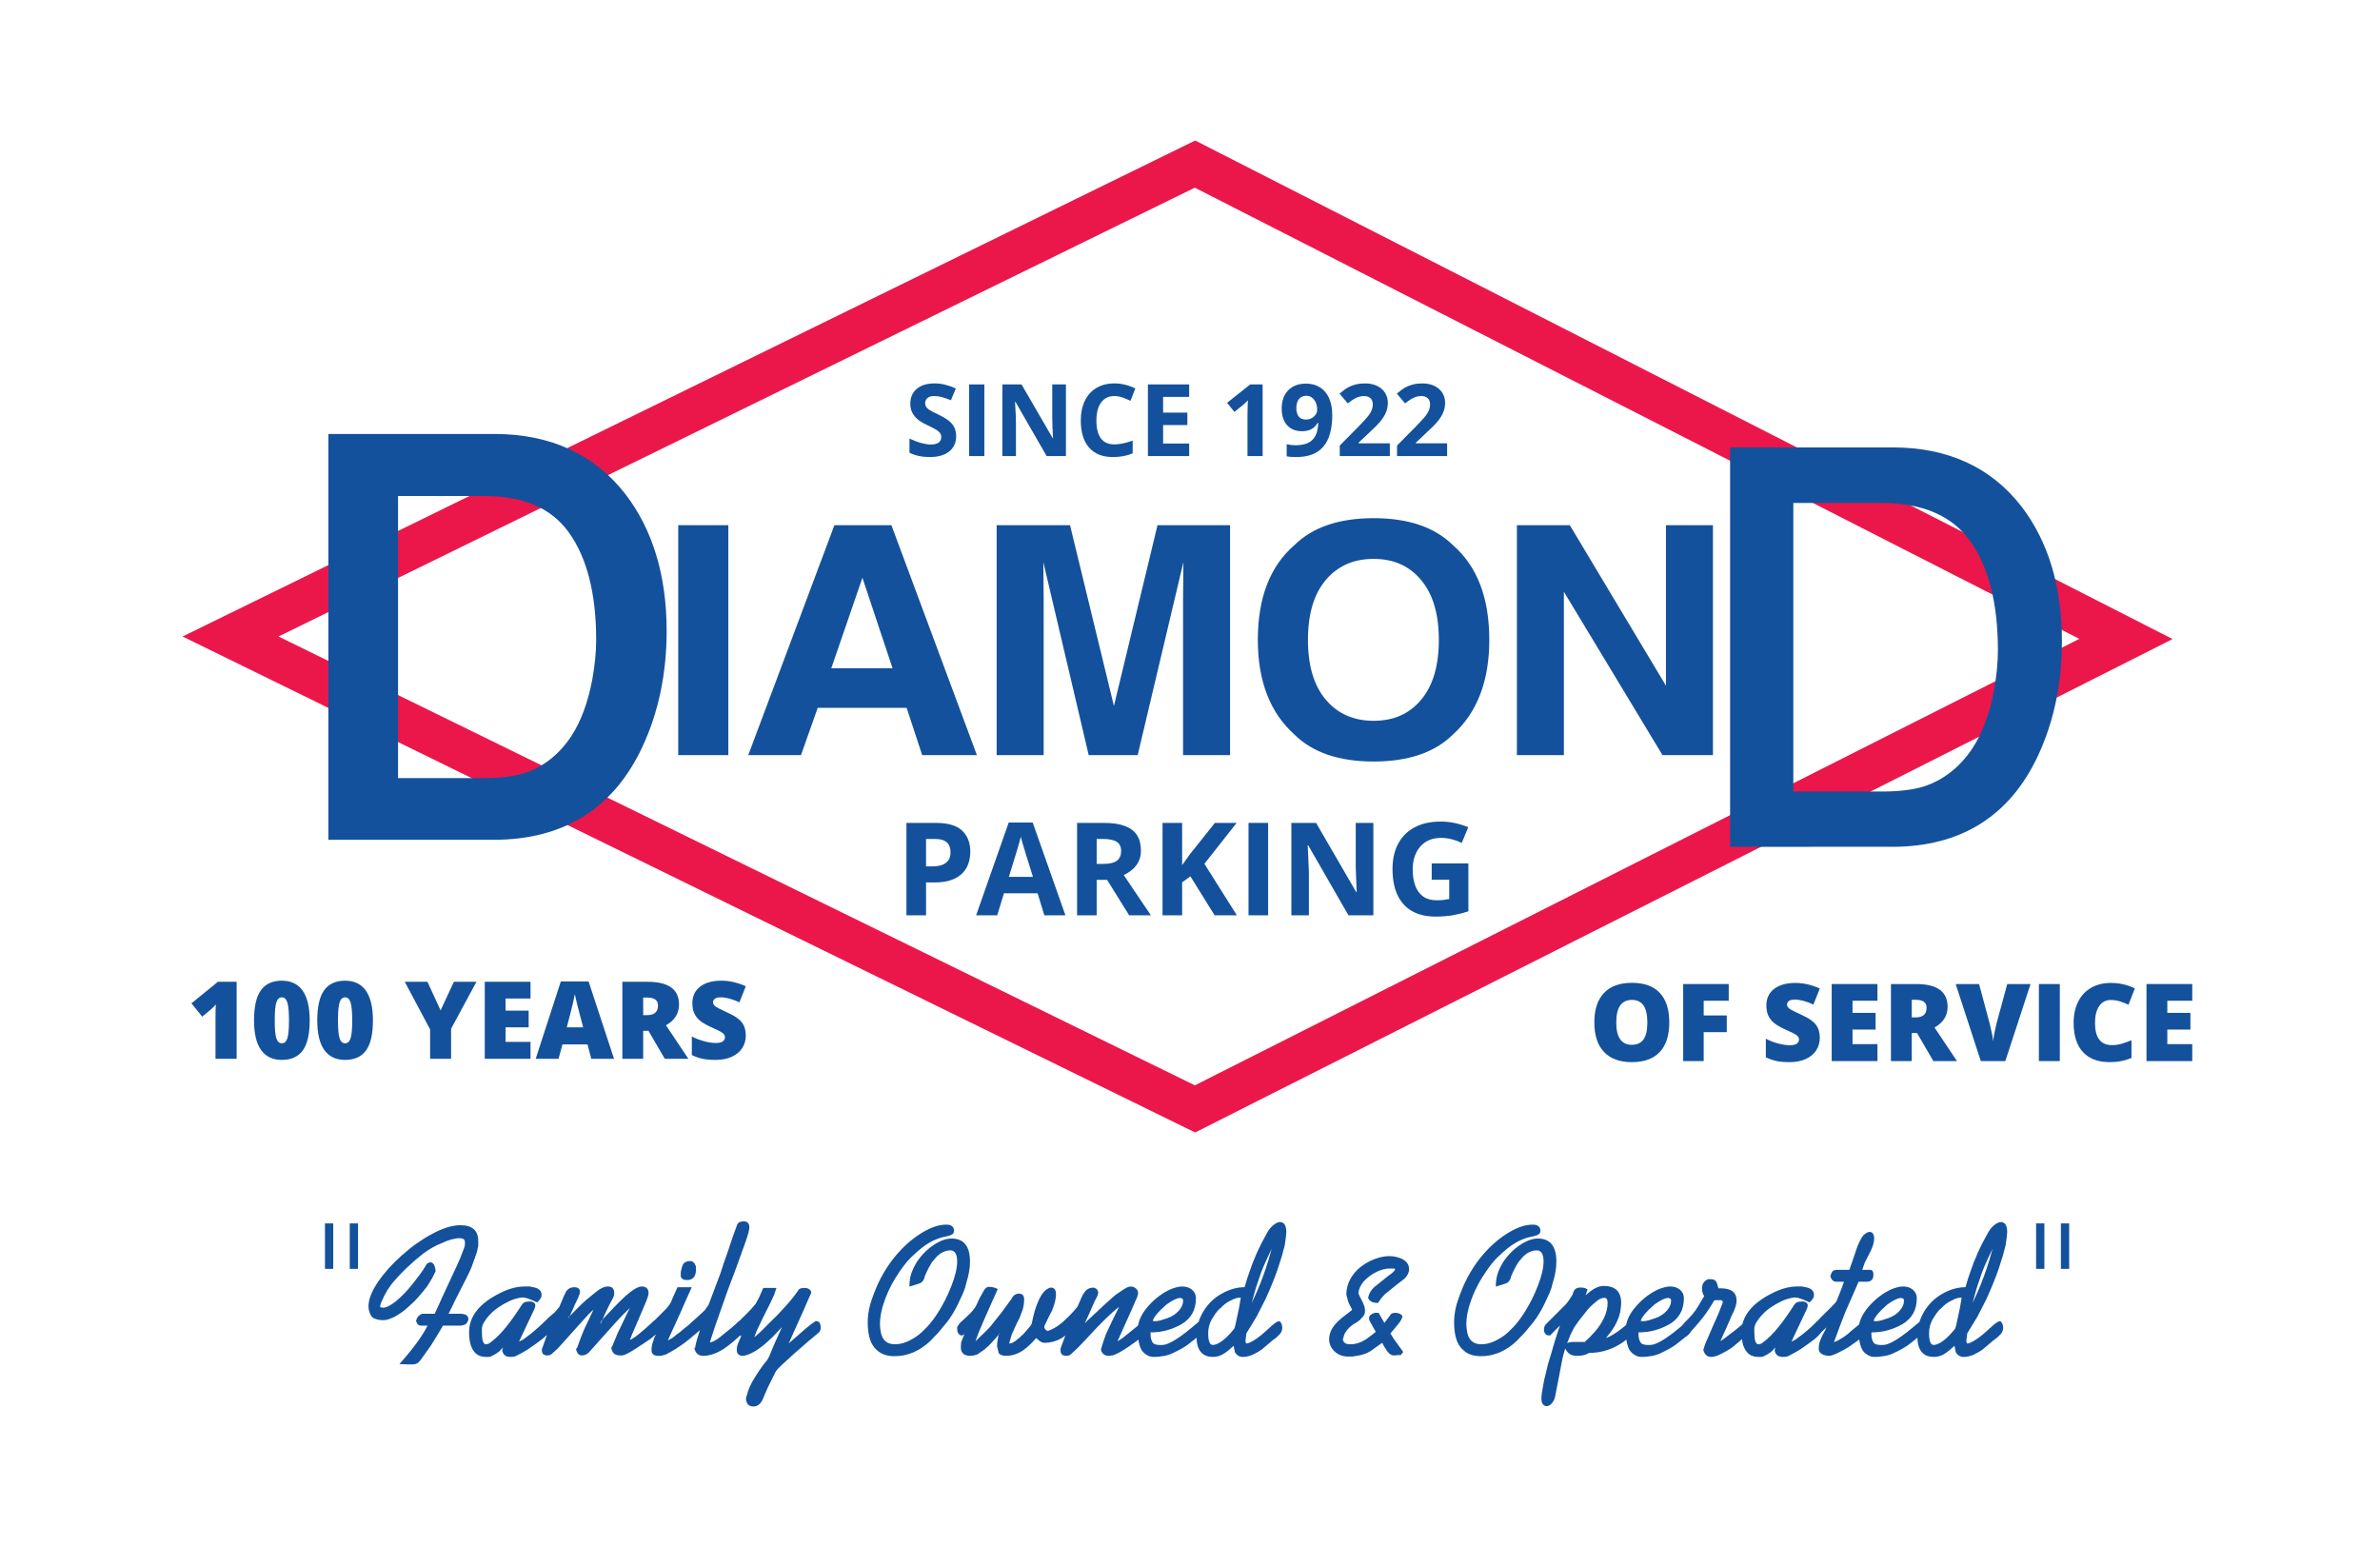 <!--?xml version="1.0" encoding="UTF-8" standalone="no"?-->
<svg width="220pt" height="143pt" viewBox="0 0 1323 858.323" version="1.1" id="svg137" sodipodi:docname="Diamond_Parking_logo.svg" xmlns:inkscape="http://www.inkscape.org/namespaces/inkscape" xmlns:sodipodi="http://sodipodi.sourceforge.net/DTD/sodipodi-0.dtd" xmlns="http://www.w3.org/2000/svg" xmlns:svg="http://www.w3.org/2000/svg">
  <defs id="defs141"></defs>
  <sodipodi:namedview id="namedview139" pagecolor="#ffffff" bordercolor="#666666" borderopacity="1.0" inkscape:showpageshadow="2" inkscape:pageopacity="0.0" inkscape:pagecheckerboard="0" inkscape:deskcolor="#d1d1d1" inkscape:document-units="pt" showgrid="false" inkscape:zoom="4.275" inkscape:cx="146.78363" inkscape:cy="95.438596" inkscape:window-width="1920" inkscape:window-height="1017" inkscape:window-x="-8" inkscape:window-y="1188" inkscape:window-maximized="1" inkscape:current-layer="svg137"></sodipodi:namedview>
  <g id="surface1">
    <path style="fill:#eb174a;fill-opacity:1;fill-rule:nonzero;stroke:none;" d="M 154.812,353.004 664.203,602.508 1155.871,354.316 664.176,103.516 Z m 509.555,275.703 -562.875,-275.703 562.902,-275.715 5.215,2.668 538.094,274.469 z m 0,0" id="path2"></path>
    <path style="fill:#14519c;fill-opacity:1;fill-rule:nonzero;stroke:none;" d="m 187.176,245.059 h 87.613 c 29.742,0 52.809,10.555 69.207,31.66 14.621,19.047 21.934,43.441 21.938,73.184 0,22.973 -4.316,43.734 -12.957,62.289 -15.219,32.789 -41.379,49.172 -78.484,49.172 h -87.316 z m 81.719,191.285 c 9.914,0 18.066,-1.031 24.449,-3.102 11.379,-3.824 20.707,-11.188 27.973,-22.082 5.793,-8.734 9.961,-19.926 12.52,-33.57 1.469,-8.148 2.207,-15.707 2.207,-22.68 0,-26.801 -5.355,-47.609 -16.051,-62.438 -10.602,-14.82 -27.734,-22.227 -51.391,-22.23 H 216.625 v 166.102 z m 0,0" id="path4"></path>
    <path style="fill:#14519c;fill-opacity:1;fill-rule:nonzero;stroke:none;" d="m 221.27,431.703 h 47.625 c 9.387,0 17.129,-0.973 23.016,-2.879 10.285,-3.465 18.898,-10.277 25.543,-20.242 5.406,-8.152 9.383,-18.875 11.82,-31.852 1.41,-7.82 2.125,-15.172 2.125,-21.82 0,-25.668 -5.105,-45.758 -15.176,-59.719 -9.773,-13.664 -25.348,-20.301 -47.621,-20.305 h -47.332 z m 47.625,9.289 H 211.98 V 265.598 h 56.621 c 25.137,0.004 43.695,8.137 55.168,24.176 11.223,15.559 16.918,37.48 16.918,65.137 0,7.199 -0.766,15.109 -2.281,23.504 -2.672,14.238 -7.113,26.105 -13.219,35.312 -7.82,11.727 -18.035,19.77 -30.367,23.918 -6.863,2.23 -15.57,3.348 -25.926,3.348 m -77.074,15.727 h 82.672 c 35.465,0 59.758,-15.203 74.27,-46.484 8.312,-17.852 12.527,-38.148 12.527,-60.332 -0.004,-28.555 -7.062,-52.23 -20.977,-70.355 -15.598,-20.074 -37.039,-29.844 -65.523,-29.844 h -82.969 z m 82.672,9.289 H 182.531 V 240.414 h 92.258 c 31.105,0 55.625,11.258 72.875,33.457 15.203,19.805 22.91,45.383 22.914,76.031 0,23.551 -4.504,45.168 -13.395,64.246 -15.965,34.406 -43.789,51.859 -82.691,51.859" id="path6"></path>
    <path style="fill:#14519c;fill-opacity:1;fill-rule:nonzero;stroke:none;" d="m 964.574,250.742 h 87.625 c 29.734,0 52.812,10.555 69.195,31.66 14.641,19.043 21.949,43.441 21.949,73.184 0,22.969 -4.316,43.73 -12.953,62.285 -15.219,32.789 -41.383,49.191 -78.5,49.191 h -87.316 z m 81.73,191.281 c 9.902,0 18.066,-1.035 24.438,-3.09 11.391,-3.84 20.715,-11.195 27.992,-22.09 5.789,-8.734 9.961,-19.926 12.52,-33.578 1.469,-8.141 2.195,-15.699 2.195,-22.672 0,-26.801 -5.355,-47.609 -16.059,-62.438 -10.594,-14.82 -27.719,-22.227 -51.379,-22.23 h -51.977 v 166.098 z m 0,0" id="path8"></path>
    <path style="fill:#14519c;fill-opacity:1;fill-rule:nonzero;stroke:none;" d="m 996.883,439.176 h 49.422 c 9.57,0 17.496,-0.996 23.559,-2.957 10.691,-3.602 19.617,-10.66 26.504,-20.957 5.543,-8.371 9.617,-19.312 12.082,-32.523 1.426,-7.879 2.148,-15.336 2.148,-22.145 0,-26.062 -5.215,-46.508 -15.52,-60.77 -9.976,-13.969 -26.488,-21.047 -49.066,-21.051 h -49.129 z m 49.422,5.695 H 991.188 V 273.074 h 54.824 c 24.52,0.004 42.59,7.891 53.691,23.43 11.004,15.238 16.594,36.809 16.594,64.09 0,7.145 -0.754,14.945 -2.242,23.18 -2.621,13.98 -6.977,25.625 -12.941,34.645 -7.606,11.379 -17.52,19.188 -29.465,23.215 -6.656,2.152 -15.176,3.238 -25.344,3.238 m -78.883,19.34 h 84.469 c 36.23,0 61.066,-15.547 75.918,-47.535 8.418,-18.094 12.688,-38.648 12.688,-61.09 0,-28.973 -7.184,-53.012 -21.359,-71.449 -15.73,-20.266 -38.254,-30.547 -66.938,-30.547 h -84.777 z m 84.469,5.699 H 961.727 V 247.895 h 90.473 c 30.535,0 54.574,11.02 71.445,32.762 14.965,19.465 22.551,44.672 22.551,74.93 0,23.281 -4.445,44.641 -13.219,63.488 -15.664,33.727 -42.941,50.836 -81.086,50.836" id="path10"></path>
    <path style="fill:#14519c;fill-opacity:1;fill-rule:nonzero;stroke:none;" d="M 404.871,418.949 H 377.016 V 291.129 h 27.855 z m 0,0" id="path12"></path>
    <path style="fill:#14519c;fill-opacity:1;fill-rule:evenodd;stroke:none;" d="m 463.832,291.129 h 31.688 l 47.527,127.82 h -30.41 l -8.652,-26.277 h -49.438 l -9.293,26.277 h -29.312 z m -1.727,79.516 h 34.051 l -16.754,-50.293 z m 0,0" id="path14"></path>
    <path style="fill:#14519c;fill-opacity:1;fill-rule:nonzero;stroke:none;" d="m 643.434,291.129 h 40.336 v 127.82 h -26.129 v -86.457 c 0,-2.488 0.027,-5.957 0.09,-10.406 0.055,-4.508 0.09,-7.977 0.09,-10.402 L 632.422,418.949 H 605.191 L 579.973,311.684 c 0,2.426 0.027,5.895 0.09,10.402 0.059,4.449 0.094,7.918 0.094,10.406 v 86.457 H 554.027 V 291.129 h 40.785 l 24.402,100.5 z m 0,0" id="path16"></path>
    <path style="fill:#14519c;fill-opacity:1;fill-rule:evenodd;stroke:none;" d="m 807.57,407.586 c -10.141,9.945 -24.801,14.918 -43.977,14.918 -19.191,0 -33.852,-4.973 -43.977,-14.918 -13.605,-12.195 -20.41,-29.77 -20.41,-52.719 0,-23.414 6.805,-40.988 20.41,-52.727 10.125,-9.938 24.785,-14.91 43.977,-14.914 19.176,0 33.836,4.977 43.977,14.914 13.535,11.738 20.305,29.312 20.305,52.727 0,22.949 -6.77,40.523 -20.305,52.719 m -17.578,-19.426 c 6.551,-7.801 9.832,-18.898 9.832,-33.293 0,-14.34 -3.281,-25.41 -9.832,-33.215 -6.496,-7.859 -15.293,-11.789 -26.398,-11.793 -11.121,0 -19.973,3.898 -26.594,11.707 -6.621,7.805 -9.926,18.902 -9.926,33.301 0,14.395 3.305,25.492 9.926,33.293 6.621,7.805 15.473,11.707 26.594,11.707 11.105,0 19.902,-3.902 26.398,-11.707" id="path18"></path>
    <path style="fill:#14519c;fill-opacity:1;fill-rule:nonzero;stroke:none;" d="m 843.223,291.129 h 29.406 l 53.445,89.23 v -89.23 h 26.125 v 127.82 h -28.047 l -54.805,-90.793 v 90.793 h -26.125 z m 0,0" id="path20"></path>
    <path style="fill:#14519c;fill-opacity:1;fill-rule:nonzero;stroke:none;" d="m 265.852,689.094 v 2.645 c -0.199,0.812 -0.371,1.594 -0.508,2.34 -0.137,0.746 -0.391,1.613 -0.762,2.594 -0.375,0.984 -0.625,1.715 -0.762,2.188 -0.812,2.375 -1.441,4.102 -1.883,5.184 -0.441,1.086 -1.27,2.852 -2.492,5.289 l -6.25,12.281 -3.816,7.855 h 6.305 c 3.117,0 4.68,1.004 4.68,3.008 0,0.465 -0.137,0.934 -0.41,1.398 l -1.016,1.406 -1.32,0.5 -1.527,0.301 h -9.863 l -2.543,4.352 -4.273,6.883 -4.168,5.871 -1.629,2.23 -1.016,1.109 -0.711,0.508 c -0.75,0.402 -1.562,0.605 -2.441,0.605 h -2.441 l -4.984,-0.203 c 4,-4.5 7.254,-8.48 9.766,-11.953 1.148,-1.57 2.254,-3.188 3.305,-4.855 1.051,-1.668 1.914,-3.184 2.594,-4.547 h -3.562 c -0.543,0 -0.984,-0.102 -1.32,-0.301 -0.68,-0.402 -1.188,-1.203 -1.523,-2.406 0.402,-1.406 0.98,-2.391 1.727,-2.953 l 1.629,-0.953 h 7.016 l 4.82,-10.555 7.277,-15.688 1.953,-4.363 2.312,-6.004 0.418,-1.527 v -1.727 c 0,-1.426 -0.984,-2.137 -2.949,-2.137 -2.711,0 -6.102,0.949 -10.172,2.848 -2.914,1.086 -6.168,2.914 -9.762,5.492 l -4.984,4.066 -4.883,4.473 c -3.254,3.188 -6,6.176 -8.234,8.953 l -2.035,2.949 -1.832,3.254 -1.727,3.863 -0.512,1.629 v 0.812 l 1.438,0.305 c 1.977,0 4.535,-1.305 7.676,-3.914 3.137,-2.609 6.211,-5.848 9.215,-9.711 l 3.07,-3.969 c 1.637,-2.168 2.969,-4.133 3.992,-5.898 0.273,-0.609 0.633,-1.051 1.074,-1.32 0.445,-0.273 0.938,-0.41 1.484,-0.41 1.57,0 2.527,1.629 2.867,4.883 l -1.828,3.762 -2.746,4.477 c -2.238,2.984 -4.68,5.867 -7.324,8.645 l -4.371,3.965 c -1.496,1.289 -3.02,2.41 -4.578,3.359 -0.812,0.543 -1.523,0.965 -2.137,1.27 -0.609,0.305 -1.508,0.68 -2.695,1.117 -1.188,0.445 -2.426,0.664 -3.711,0.664 -1.355,0 -2.609,-0.207 -3.762,-0.609 -1.086,-0.273 -1.883,-0.73 -2.391,-1.375 -0.508,-0.645 -0.934,-1.488 -1.273,-2.543 -0.336,-1.047 -0.508,-2.086 -0.508,-3.102 0,-3.863 1.73,-8.355 5.188,-13.477 3.457,-5.117 7.898,-10.082 13.324,-14.898 3.254,-2.848 6,-5.051 8.238,-6.609 3.117,-2.168 5.965,-3.934 8.543,-5.289 6.031,-3.254 11.285,-4.883 15.762,-4.883 6.645,0 9.965,2.949 9.965,8.848" id="path22"></path>
    <path style="fill:#14519c;fill-opacity:1;fill-rule:nonzero;stroke:none;" d="m 305.922,737.543 c 0,0.688 -0.355,1.527 -1.066,2.52 -0.711,0.992 -1.746,2.07 -3.102,3.234 -0.746,0.617 -2.035,1.578 -3.867,2.879 -2.371,1.645 -3.898,2.707 -4.574,3.184 l -3.152,1.852 -3.559,1.852 c -0.613,0.27 -1.562,0.41 -2.852,0.41 -2.711,0 -4.234,-1.27 -4.574,-3.809 l 0.508,-1.48 -2.34,2.387 -2.137,1.449 -2.438,1.246 -1.02,0.207 h -1.523 c -3.188,0 -5.527,-1.156 -7.02,-3.457 -1.625,-2.238 -2.438,-5.695 -2.438,-10.375 0,-8.68 5.66,-15.863 16.98,-21.559 4.949,-2.508 9.562,-3.766 13.832,-3.766 h 2.949 l 2.848,0.609 c 1.223,0.34 2.137,0.852 2.746,1.527 0.613,0.68 0.918,1.492 0.918,2.441 l -0.102,1.25 -0.918,1.562 -1.422,1.457 c -3.867,-1.832 -6.508,-2.746 -7.934,-2.746 -1.086,0 -2.543,0.273 -4.375,0.816 -1.086,0.344 -2.066,0.715 -2.945,1.125 -0.883,0.41 -2.004,0.988 -3.359,1.734 -2.578,1.5 -4.645,2.961 -6.203,4.391 -1.898,1.84 -3.289,3.473 -4.172,4.898 -1.152,1.57 -1.727,3.035 -1.727,4.395 v 2.039 c 0,2.043 0.168,3.645 0.508,4.801 0.336,1.156 0.91,1.77 1.723,1.836 l 1.52,-0.305 1.824,-1.32 c 2.566,-2.035 5.137,-4.629 7.703,-7.781 2.566,-3.152 5.305,-6.969 8.211,-11.441 0.742,-1.355 1.484,-2.188 2.227,-2.492 0.746,-0.305 1.691,-0.457 2.84,-0.457 1.082,0 1.875,0.223 2.383,0.66 0.504,0.441 0.758,0.934 0.758,1.477 l -0.102,0.812 -0.406,1.223 -8.543,18.102 2.137,-1.016 2.035,-1.527 c 2.371,-1.629 5.727,-4.477 10.066,-8.543 2.102,0 3.152,1.234 3.152,3.699" id="path24"></path>
    <path style="fill:#14519c;fill-opacity:1;fill-rule:nonzero;stroke:none;" d="m 334.91,732.621 c -0.75,0.816 -1.121,1.695 -1.121,2.645 z m -18.207,-1.93 c -1.016,1.152 -1.117,1.422 -0.305,0.812 z m 49.633,5.914 c 0,2.32 -1.699,4.672 -5.086,7.059 l -7.832,5.211 c -0.609,0.41 -1.359,0.871 -2.238,1.383 -0.883,0.512 -1.523,0.867 -1.93,1.074 -1.223,0.68 -2.273,1.121 -3.156,1.324 h -1.422 c -2.984,0 -4.613,-1.559 -4.883,-4.676 l 0.406,-0.102 3.152,-7.629 4.504,-9.344 2.234,-4.59 -3.863,3.766 -4.176,4.473 -14.66,16.375 c -1.152,1.152 -2.477,1.727 -3.969,1.727 -0.746,0 -1.41,-0.285 -1.984,-0.859 -0.578,-0.578 -1,-1.578 -1.273,-3.004 h 0.508 l 2.75,-7.488 1.625,-3.848 2.137,-4.453 2.746,-5.871 -2.746,2.633 -8.238,9.117 -7.527,8.406 -1.828,1.926 -3.152,2.836 c -0.609,0.402 -1.289,0.605 -2.035,0.605 -2.102,0 -3.152,-0.914 -3.152,-2.742 v -0.816 l 2.645,-7.422 0.102,-0.305 -1.121,0.609 c -0.676,0 -1.254,-0.238 -1.727,-0.715 -0.477,-0.473 -0.715,-1.285 -0.715,-2.438 0,-2.035 1.391,-4.34 4.172,-6.918 l 3.762,-3.254 2.543,-2.949 1.527,-3.66 1.219,-2.848 1.117,-2.238 c 1.086,-1.488 2.543,-2.238 4.375,-2.238 2.168,0 3.254,0.883 3.254,2.645 l -0.203,1.223 -0.508,1.016 -0.203,0.812 -1.934,3.969 -1.219,2.848 -1.629,3.559 4.578,-4.68 c 1.762,-1.762 3.371,-3.27 4.828,-4.527 1.457,-1.25 3.137,-2.625 5.035,-4.117 2.508,-2.102 4.781,-3.152 6.812,-3.152 2.305,0 3.461,1.219 3.461,3.66 0,0.953 -0.238,1.902 -0.711,2.848 -2.172,3.934 -4.105,7.902 -5.797,11.902 l 0.914,-1.023 6.102,-6.445 c 2.168,-2.246 4.168,-4.191 6,-5.828 1.488,-1.363 3.051,-2.555 4.676,-3.578 1.629,-1.023 3.02,-1.535 4.172,-1.535 2.508,0 3.762,1.289 3.762,3.863 l -0.305,1.492 -0.508,1.492 -0.508,1.391 -4.09,9.652 -3.746,8.652 -1.215,3.152 0.914,-0.406 1.934,-1.219 2.031,-1.527 4.273,-3.66 4.477,-4.066 c 1.691,0.887 2.543,2.047 2.543,3.473" id="path26"></path>
    <path style="fill:#14519c;fill-opacity:1;fill-rule:nonzero;stroke:none;" d="m 386.875,704.961 c 0,3.863 -1.707,5.797 -5.125,5.797 -0.867,0 -1.605,-0.188 -2.211,-0.559 -0.605,-0.371 -0.969,-0.832 -1.105,-1.375 v -2.645 l 0.418,-1.625 c 0.277,-1.355 0.695,-2.406 1.25,-3.152 0.973,-0.816 2.152,-1.223 3.543,-1.223 1.113,0 1.98,0.543 2.605,1.629 l 0.625,1.422 z m 1.426,31.762 c 0,1.305 -0.543,2.605 -1.629,3.906 -5.289,4.727 -10.816,8.566 -16.578,11.512 l -1.117,0.309 -1.527,0.414 h -1.523 c -2.508,0 -3.762,-1.055 -3.762,-3.156 0,-1.828 0.34,-3.559 1.016,-5.184 0.137,-0.609 0.305,-1.152 0.508,-1.629 0.203,-0.473 0.477,-1.086 0.816,-1.828 l -0.613,0.199 -0.914,0.207 -1.223,-0.305 c -0.812,-0.406 -1.219,-1.492 -1.219,-3.258 0.137,-0.609 0.68,-1.559 1.629,-2.848 0.34,-0.473 0.949,-1.148 1.828,-2.031 1.223,-1.223 2.102,-2.102 2.645,-2.645 l 3.254,-3.254 1.121,-1.223 1.016,-1.32 0.816,-1.324 0.914,-2.137 2.848,-6.406 h 7.93 l -3.152,7.02 -3.355,7.625 -4.27,9.359 -2.543,5.594 2.441,-1.324 2.848,-2.234 c 1.148,-0.75 2.168,-1.562 3.051,-2.441 l 5.086,-4.07 1.32,-0.406 c 1.559,0 2.34,0.961 2.34,2.879" id="path28"></path>
    <path style="fill:#14519c;fill-opacity:1;fill-rule:nonzero;stroke:none;" d="m 416.57,681.469 c 0,1.223 -0.672,3.801 -2.016,7.738 l -5.352,14.859 -4.715,12.496 -4.438,12.625 c -1.164,3.25 -2.055,5.789 -2.672,7.617 -0.891,2.707 -1.816,5.555 -2.773,8.531 h 0.508 c 1.695,-0.34 4.102,-1.863 7.219,-4.574 2.852,-2.172 5.594,-4.477 8.238,-6.918 2.238,0 3.355,1.016 3.355,3.051 0,1.426 -0.543,2.68 -1.625,3.762 -1.562,1.562 -3.188,3.051 -4.883,4.477 -1.695,1.422 -3.492,2.781 -5.391,4.066 -4,2.441 -7.695,3.664 -11.086,3.664 -2.781,0 -4.438,-1.492 -4.98,-4.477 l 0.406,0.102 0.508,-2.543 0.812,-2.949 1.426,-4.371 c -1.559,1.355 -2.68,2.203 -3.355,2.539 l -2.34,0.102 -0.203,-0.711 c -0.34,-0.879 -0.512,-1.73 -0.512,-2.539 l 0.203,-1.629 c 0.07,-0.34 0.309,-0.777 0.715,-1.324 l 1.117,-1.117 2.848,-2.543 4.168,-3.863 1.121,-1.629 1.016,-1.422 3.035,-8.043 3.68,-9.758 c 0.609,-1.965 1.152,-3.66 1.625,-5.082 1.086,-3.188 1.934,-5.594 2.543,-7.223 l 2.645,-7.934 2.238,-6.102 c 0.406,-1.488 1.629,-2.238 3.66,-2.238 2.168,0 3.254,1.121 3.254,3.359" id="path30"></path>
    <path style="fill:#14519c;fill-opacity:1;fill-rule:nonzero;stroke:none;" d="m 456.234,737.098 c 0,1.359 -0.445,2.375 -1.332,3.051 l -5.324,4.422 -7.887,6.867 -6.812,6.203 c -1.898,1.762 -3.121,3.086 -3.664,3.969 l -4.371,8.746 -3.051,7.117 c -0.609,1.086 -1.152,1.832 -1.629,2.238 -0.949,0.879 -2.066,1.32 -3.355,1.32 -2.441,0 -3.832,-1.387 -4.168,-4.168 l 0.203,-1.219 0.406,-1.121 c 0.676,-3.051 2.32,-6.594 4.934,-10.625 2.605,-4.035 4.66,-6.867 6.152,-8.492 l 1.219,-2.137 1.324,-3.258 1.625,-3.863 4.172,-9.254 -4.781,5.086 -3.355,3.152 c -2.102,1.898 -4.273,3.559 -6.512,4.984 -3.184,1.832 -5.559,2.746 -7.117,2.746 -2.238,0 -3.355,-1.121 -3.355,-3.355 0,-1.156 0.238,-2.34 0.711,-3.562 l 1.934,-4.574 -0.41,0.406 c -0.812,0 -1.59,-0.203 -2.336,-0.609 -0.883,-0.68 -1.32,-1.527 -1.32,-2.543 0,-0.613 0.148,-1.289 0.457,-2.035 0.305,-0.746 0.828,-1.527 1.574,-2.34 l 4.984,-4.883 c 2.035,-2.035 3.66,-3.828 4.879,-5.387 l 1.832,-3.359 2.441,-5.492 h 7.324 l -1.324,3.867 -2.035,4.375 -3.863,7.727 -3.762,7.832 -1.324,3.559 c 1.965,-1.504 4.543,-3.93 7.73,-7.273 l 5.391,-5.332 5.086,-5.531 c 1.488,-1.707 2.848,-3.348 4.066,-4.918 0.949,-1.227 1.695,-2.254 2.238,-3.074 0.137,-0.34 0.305,-0.543 0.508,-0.613 0.609,-0.41 1.523,-0.617 2.746,-0.617 1.289,0 2.254,0.273 2.898,0.824 0.645,0.543 0.965,1.16 0.965,1.84 l -4.574,10.441 -5.797,12.898 -2.137,4.812 1.305,-1.137 8.324,-7.242 c 0.68,-0.535 1.363,-1.086 2.043,-1.66 0.68,-0.57 1.496,-1.16 2.449,-1.762 l 0.816,-0.605 c 1.156,0 1.941,0.375 2.352,1.117 0.34,0.883 0.508,1.695 0.508,2.441" id="path32"></path>
    <path style="fill:#14519c;fill-opacity:1;fill-rule:nonzero;stroke:none;" d="m 539.199,700.484 c 0,3.594 -0.648,7.426 -1.934,11.492 -0.406,1.562 -0.68,2.613 -0.812,3.152 -0.543,1.359 -0.918,2.34 -1.121,2.953 l -2.848,6.098 c -1.762,3.664 -3.762,6.953 -6,9.867 l -4.879,5.898 -4.578,4.777 c -2.848,2.648 -5.863,4.68 -9.051,6.105 -0.816,0.34 -1.629,0.645 -2.441,0.914 -0.812,0.27 -1.918,0.559 -3.305,0.867 -1.391,0.305 -3.07,0.457 -5.035,0.457 -3.66,0 -6.629,-0.883 -8.898,-2.645 -2.273,-1.762 -3.832,-3.98 -4.68,-6.66 -0.844,-2.68 -1.27,-5.918 -1.27,-9.715 0,-3.117 0.473,-6.41 1.422,-9.867 0.406,-1.422 1.02,-3.219 1.832,-5.387 0.406,-1.086 0.98,-2.543 1.73,-4.375 2.844,-6.441 6.355,-12.152 10.523,-17.137 4.172,-4.984 8.695,-9.031 13.578,-12.152 2.645,-1.695 5.172,-2.984 7.578,-3.867 2.406,-0.879 4.762,-1.32 7.066,-1.32 2.645,0 4.07,1.055 4.273,3.152 0,1.289 -0.477,2.102 -1.426,2.441 l -0.812,0.406 -1.832,0.512 c -4.816,0.809 -9.391,2.914 -13.73,6.301 -2.168,1.699 -4.305,3.598 -6.406,5.695 -1.766,1.766 -3.625,4.07 -5.594,6.918 -3.523,4.949 -6.305,10.105 -8.34,15.457 -2.035,5.359 -3.051,10.207 -3.051,14.543 0,1.156 0.168,2.68 0.508,4.578 0.883,4.34 3.492,6.508 7.832,6.508 4,0 8.273,-1.664 12.816,-4.992 1.762,-1.359 3.539,-3.02 5.34,-4.992 1.793,-1.973 3.539,-4.246 5.238,-6.828 3.184,-4.891 5.844,-10.09 7.98,-15.59 2.137,-5.5 3.203,-10.055 3.203,-13.656 0,-3.668 -1.051,-5.703 -3.152,-6.113 h -1.117 c -1.289,0 -2.816,0.477 -4.578,1.426 -0.543,0.34 -1.051,0.711 -1.523,1.117 -0.477,0.41 -0.781,0.68 -0.918,0.812 l -2.543,2.949 c -0.746,1.156 -1.441,2.34 -2.082,3.562 -0.645,1.219 -1.34,2.711 -2.086,4.473 -0.34,1.902 -1.188,3.188 -2.543,3.867 l -1.219,0.406 -4.781,1.523 c 0,-2.848 0.355,-5.305 1.066,-7.371 0.715,-2.07 1.711,-4.152 3,-6.258 2.578,-3.863 5.68,-7.016 9.309,-9.457 3.625,-2.441 6.965,-3.66 10.016,-3.66 6.848,0 10.273,4.273 10.273,12.812" id="path34"></path>
    <path style="fill:#14519c;fill-opacity:1;fill-rule:nonzero;stroke:none;" d="m 555.164,741.168 c 0.812,-0.949 0.848,-1.086 0.102,-0.406 z m 39.258,-4.781 c 0,2.715 -1.562,5.02 -4.691,6.914 -2.988,1.559 -6.016,2.34 -9.074,2.34 -1.156,0 -2.312,-0.543 -3.465,-1.629 l -1.227,-1.016 c -2.242,2.645 -4.52,4.816 -6.832,6.512 -3.059,2.234 -6.391,3.355 -9.992,3.355 -1.902,0 -3.23,-0.512 -3.977,-1.527 L 554.25,747.574 c 0,-1.832 0.305,-3.969 0.914,-6.406 l -4.371,4.879 c -1.016,1.086 -2.238,2.207 -3.664,3.355 l -3.762,2.645 c -0.883,0.27 -1.594,0.473 -2.133,0.613 -0.547,0.133 -1.121,0.203 -1.73,0.203 -3.594,0 -5.391,-1.562 -5.391,-4.68 l 0.102,-1.934 c 0,-0.746 0.238,-1.59 0.711,-2.543 l 1.121,-2.848 -0.816,0.512 -0.609,0.203 c -0.609,0 -1.184,-0.309 -1.727,-0.918 -0.273,-0.34 -0.477,-0.711 -0.613,-1.117 -0.133,-0.406 -0.203,-0.98 -0.203,-1.73 v -0.914 l 0.918,-1.527 c 0.27,-0.336 0.473,-0.574 0.609,-0.711 0.473,-0.543 1.051,-1.082 1.73,-1.625 l 3.965,-3.762 1.422,-1.527 1.629,-2.238 0.914,-1.934 1.219,-2.641 1.426,-2.543 1.016,-1.832 c 0.746,-1.355 1.695,-2.035 2.852,-2.035 1.691,0 3.32,0.406 4.879,1.223 l -4.168,9.254 -3.461,7.832 -3.148,7.422 -1.629,4.477 4.371,-4.172 c 2.238,-2.098 3.969,-3.965 5.188,-5.594 l 5.086,-6.406 5.492,-7.523 c 0.133,-0.406 0.508,-0.949 1.117,-1.629 0.949,-0.746 1.898,-1.121 2.848,-1.121 1.965,0 2.949,1.062 2.949,3.18 0,1.98 -0.273,3.895 -0.824,5.738 l -1.441,3.895 c -0.273,0.816 -0.895,2.082 -1.852,3.789 l -2.781,6.148 -1.34,4.609 v 0.406 l 1.426,-0.305 1.934,-1.117 2.234,-1.832 2.441,-2.238 2.34,-2.746 1.625,-1.93 0.512,-1.121 c 0.879,-4.609 1.98,-8.492 3.305,-11.645 1.32,-3.152 2.727,-5.371 4.219,-6.66 1.355,-1.02 2.441,-1.527 3.254,-1.527 0.746,0 1.375,0.289 1.883,0.863 0.508,0.574 0.762,1.57 0.762,2.988 0,0.742 -0.102,1.672 -0.305,2.781 -0.203,1.117 -0.473,2.18 -0.812,3.191 l -1.117,3.039 -1.934,3.746 -2.137,4.457 -0.203,0.91 c 0.137,0.676 0.371,1.148 0.711,1.418 0.273,0.34 0.711,0.578 1.324,0.711 2.508,-0.863 5.016,-2.297 7.527,-4.293 l 0.812,-0.496 0.812,-0.504 0.711,-0.098 0.918,0.203 c 0.746,0.543 1.117,1.391 1.117,2.543" id="path36"></path>
    <path style="fill:#14519c;fill-opacity:1;fill-rule:nonzero;stroke:none;" d="m 638.254,736.363 c 0,1.211 -0.203,2.199 -0.609,2.973 -0.406,0.773 -1.188,1.629 -2.34,2.57 l -3.762,2.922 -4.68,3.297 c -3.254,2.199 -5.934,3.672 -8.035,4.43 l -2.543,0.309 c -1.289,0 -2.305,-0.375 -3.051,-1.121 -0.746,-0.742 -1.152,-1.59 -1.219,-2.539 l 1.32,-4.273 1.426,-4.066 3.762,-8.035 3.559,-7.121 -1.633,1.219 -3.469,3.055 -3.266,3.152 -3.676,3.719 -7.48,7.977 -3.762,3.914 -3.562,3.297 c -0.543,0.547 -1.391,0.824 -2.543,0.824 -2.102,0 -3.152,-0.984 -3.152,-2.949 v -1.121 l 2.746,-7.422 -0.715,0.711 c -2.031,-0.547 -3.051,-1.777 -3.051,-3.684 0,-1.227 0.715,-2.629 2.137,-4.195 l 3.969,-3.789 2.645,-2.863 1.523,-1.844 c 0.137,-0.133 0.711,-1.375 1.73,-3.727 0.812,-2.082 1.66,-3.66 2.543,-4.738 1.152,-1.543 2.812,-2.316 4.98,-2.316 1.629,0.547 2.441,1.527 2.441,2.949 -0.066,0.344 -0.152,0.699 -0.254,1.07 -0.102,0.371 -0.355,0.965 -0.762,1.777 l -0.918,1.629 -2.844,6.508 -2.746,6.004 1.281,-1.363 10.52,-9.82 5.184,-4.582 3.562,-2.438 1.219,-0.82 1.625,-0.914 c 0.812,-0.406 1.559,-0.609 2.238,-0.609 1.016,0 1.945,0.355 2.793,1.066 0.848,0.715 1.273,1.613 1.273,2.699 0,0.809 -0.543,2.336 -1.629,4.574 l -1.523,3.559 -8.34,18.613 c 1.016,-0.676 2.035,-1.355 3.051,-2.035 1.082,-0.879 1.934,-1.559 2.543,-2.031 l 8.543,-6.918 h 0.914 l 1.02,0.199 c 0.676,0.406 1.016,1.176 1.016,2.32" id="path38"></path>
    <path style="fill:#14519c;fill-opacity:1;fill-rule:nonzero;stroke:none;" d="m 657.68,722.148 c 0,-0.949 -0.574,-1.426 -1.719,-1.426 -1.688,0 -4.215,1.223 -7.582,3.664 -4.449,3.863 -6.977,6.879 -7.582,9.051 l 1.109,0.203 c 0.875,0 1.988,-0.168 3.336,-0.508 l 3.742,-1.223 c 2.492,-0.879 4.566,-2.219 6.219,-4.016 1.648,-1.797 2.477,-3.715 2.477,-5.746 m 11.387,14.949 c 0,1.559 -0.508,2.816 -1.523,3.766 l -3.863,3.148 -3.664,2.848 c -2.102,1.492 -4.848,3.02 -8.238,4.578 -1.559,0.746 -3.219,1.254 -4.98,1.527 -1.766,0.27 -3,0.422 -3.711,0.457 -0.715,0.035 -1.273,0.051 -1.68,0.051 -1.695,0 -3.117,-0.441 -4.27,-1.324 -1.359,-0.812 -2.375,-1.965 -3.055,-3.457 -1.082,-2.441 -1.625,-5.863 -1.625,-10.273 0,-4.336 1.883,-8.66 5.645,-12.965 3.762,-4.305 7.984,-7.508 12.66,-9.613 2.578,-1.016 4.68,-1.523 6.305,-1.523 2.238,0 4,0.543 5.289,1.629 1.629,1.219 2.441,2.879 2.441,4.98 0,6.445 -2.711,11.258 -8.137,14.441 -2.711,1.492 -5.457,2.613 -8.238,3.359 -2.777,0.746 -5.73,1.117 -8.848,1.117 v 1.02 c 0,1.965 0.406,3.523 1.219,4.676 0.605,0.883 2.059,1.32 4.355,1.32 1.555,0 2.84,-0.234 3.855,-0.711 1.215,-0.406 2.734,-1.184 4.559,-2.34 1.824,-1.148 3.648,-2.438 5.473,-3.863 1.824,-1.426 4.223,-3.391 7.195,-5.898 h 0.812 c 0.402,0 0.844,0.238 1.316,0.711 0.473,0.477 0.707,1.258 0.707,2.34" id="path40"></path>
    <path style="fill:#14519c;fill-opacity:1;fill-rule:nonzero;stroke:none;" d="m 706.902,693.367 c 0.473,-1.898 0.539,-2.035 0.203,-0.406 z m 0,0 -2.645,5.594 c -1.492,3.254 -2.613,5.898 -3.355,7.934 l -2.848,8.441 -2.238,8.133 2.848,-6.203 c 2.508,-5.762 4.676,-11.695 6.508,-17.797 z m -11.086,30.102 c -0.406,1.699 -0.477,1.832 -0.203,0.406 z m -6.102,-2.844 -0.406,-0.105 c -1.492,0 -3.156,0.512 -4.984,1.535 -2.102,0.891 -4.105,2.359 -6,4.41 -0.477,0.34 -0.918,0.754 -1.324,1.23 -0.609,0.75 -1.051,1.301 -1.32,1.641 l -2.238,3.484 c -1.219,2.391 -1.832,4.852 -1.832,7.379 0,2.188 0.203,3.793 0.613,4.816 0.27,1.094 0.945,1.707 2.031,1.844 3.32,-0.336 7.254,-3.344 11.797,-9.02 0.273,-0.273 0.816,-2.457 1.629,-6.559 l 1.121,-5.227 z m 25.324,-36.516 c 0,1.223 -0.305,3.734 -0.918,7.527 l -1.523,5.695 -2.238,7.016 c -0.746,2.242 -1.73,4.867 -2.949,7.883 -1.219,3.02 -2.543,6.086 -3.969,9.203 l -4.879,9.562 -5.695,9.355 -0.508,3.969 c 0,1.086 0.234,1.66 0.711,1.727 0.746,-0.203 1.371,-0.422 1.879,-0.66 0.508,-0.238 1.172,-0.594 1.984,-1.066 l 1.73,-1.121 2.645,-2.031 4.371,-3.867 c 2.578,-2.441 4.34,-3.66 5.289,-3.66 0.473,0 0.898,0.391 1.273,1.168 0.371,0.781 0.559,1.578 0.559,2.391 0,1.152 -0.375,2.273 -1.121,3.355 l -2.031,2.035 -1.324,1.016 -1.117,0.816 -5.492,4.676 c -1.426,1.086 -3.102,2.086 -5.035,3.004 -1.934,0.914 -3.883,1.371 -5.848,1.371 -1.898,0 -3.355,-0.883 -4.371,-2.645 l -0.715,-3.559 -1.016,0.945 c -1.898,1.754 -3.645,3.066 -5.238,3.941 -1.594,0.875 -3.34,1.316 -5.238,1.316 -6.102,0 -9.152,-3.852 -9.152,-11.551 0,-4.91 1.27,-9.477 3.812,-13.703 2.543,-4.223 5.949,-7.527 10.223,-9.914 4.27,-2.387 8.508,-3.582 12.711,-3.582 l 1.527,-5.086 1.629,-4.676 1.422,-3.965 2.441,-5.801 2.238,-4.676 2.848,-5.289 c 1.016,-1.965 2.137,-3.492 3.355,-4.578 1.625,-1.422 3.016,-2.137 4.168,-2.137 2.375,0 3.562,1.867 3.562,5.594" id="path42"></path>
    <path style="fill:#14519c;fill-opacity:1;fill-rule:nonzero;stroke:none;" d="m 783.297,704.758 c 0,1.766 -0.852,3.492 -2.543,5.184 l -4.578,3.562 -6.305,5.082 -2.035,2.238 -1.828,2.645 c -1.629,0 -2.902,-0.27 -3.816,-0.812 -0.914,-0.543 -1.473,-1.254 -1.676,-2.137 0.473,-2.301 1.625,-4.27 3.457,-5.898 l 7.219,-5.797 2.441,-1.828 c 0.473,-0.34 0.949,-0.816 1.426,-1.426 0.133,-0.137 0.305,-0.336 0.508,-0.609 0,-0.406 -0.375,-0.613 -1.121,-0.613 h -2.133 c -2.238,0 -4.664,0.648 -7.273,1.941 -2.609,1.293 -4.965,3.055 -7.066,5.297 -1.562,1.906 -2.508,3.945 -2.848,6.117 0.07,0.75 0.488,1.805 1.254,3.164 l 1.047,2.039 0.73,1.734 c 0.418,0.949 0.629,2.07 0.629,3.363 0,1.492 -0.582,2.719 -1.742,3.668 -0.684,1.086 -2.258,2.312 -4.719,3.668 -1.777,1.227 -3.18,2.621 -4.203,4.184 -0.48,0.68 -0.82,1.359 -1.027,2.039 l -0.613,2.242 c 0.066,0.68 0.406,1.289 1.016,1.836 0.609,0.543 1.625,0.812 3.051,0.812 2.984,0 5.898,-0.918 8.746,-2.762 l 3.359,-2.453 2.133,-1.738 -1.219,-2.047 -2.238,-4.094 -0.305,-0.816 c 0,-1.227 0.27,-2.012 0.812,-2.355 0.137,-0.203 0.543,-0.477 1.223,-0.816 l 1.219,-0.41 h 2.035 l 3.254,5.594 3.762,-5.004 c 0.609,-0.395 1.355,-0.59 2.238,-0.59 0.949,0 1.781,0.172 2.492,0.504 0.711,0.336 1.234,0.809 1.574,1.41 -0.27,1.078 -0.676,2.016 -1.219,2.82 l -1.324,1.715 -4.168,5.039 2.035,3.223 5.082,7.055 c -0.406,0.406 -0.695,0.746 -0.863,1.016 -0.168,0.27 -0.32,0.512 -0.457,0.711 h -1.223 l -2.539,0.207 c -1.086,0 -2.07,-0.445 -2.949,-1.324 l -1.02,-1.219 -0.812,-1.324 -0.711,-1.016 -1.121,-2.137 -5.488,3.867 c -1.359,1.043 -2.887,1.844 -4.578,2.402 -0.812,0.277 -1.629,0.504 -2.441,0.68 -0.812,0.176 -2.172,0.398 -4.07,0.68 h -2.234 c -2.984,0 -5.461,-0.883 -7.426,-2.645 -2.172,-1.965 -3.254,-4.273 -3.254,-6.918 0,-2.168 0.574,-4.203 1.727,-6.102 1.152,-1.895 2.953,-3.863 5.395,-5.898 l 5.285,-4.07 0.406,-0.402 -1.117,-2.137 c -0.477,-0.746 -0.883,-1.66 -1.219,-2.746 l -0.918,-3.461 c 0,-3.25 0.781,-6.234 2.34,-8.949 1.559,-2.707 3.562,-4.98 6.004,-6.812 2.438,-1.828 5.047,-3.234 7.828,-4.219 2.777,-0.984 5.355,-1.477 7.73,-1.477 2.441,0 4.777,0.512 7.016,1.527 2.645,1.355 3.969,3.289 3.969,5.797" id="path44"></path>
    <path style="fill:#14519c;fill-opacity:1;fill-rule:nonzero;stroke:none;" d="m 865.164,700.484 c 0,3.594 -0.645,7.426 -1.934,11.492 -0.406,1.562 -0.68,2.613 -0.812,3.152 -0.543,1.359 -0.918,2.34 -1.121,2.953 l -2.848,6.098 c -1.762,3.664 -3.762,6.953 -6,9.867 l -4.879,5.898 -4.578,4.777 c -2.848,2.648 -5.863,4.68 -9.051,6.105 -0.816,0.34 -1.629,0.645 -2.441,0.914 -0.812,0.27 -1.918,0.559 -3.305,0.867 -1.391,0.305 -3.07,0.457 -5.035,0.457 -3.66,0 -6.629,-0.883 -8.898,-2.645 -2.273,-1.762 -3.832,-3.98 -4.68,-6.66 -0.844,-2.68 -1.27,-5.918 -1.27,-9.715 0,-3.117 0.473,-6.41 1.422,-9.867 0.41,-1.422 1.02,-3.219 1.832,-5.387 0.406,-1.086 0.98,-2.543 1.73,-4.375 2.848,-6.441 6.355,-12.152 10.523,-17.137 4.172,-4.984 8.695,-9.031 13.578,-12.152 2.645,-1.695 5.172,-2.984 7.578,-3.867 2.406,-0.879 4.762,-1.32 7.066,-1.32 2.645,0 4.07,1.055 4.273,3.152 0,1.289 -0.477,2.102 -1.426,2.441 l -0.812,0.406 -1.832,0.512 c -4.816,0.809 -9.391,2.914 -13.727,6.301 -2.172,1.699 -4.309,3.598 -6.41,5.695 -1.766,1.766 -3.625,4.07 -5.594,6.918 -3.523,4.949 -6.305,10.105 -8.34,15.457 -2.031,5.359 -3.051,10.207 -3.051,14.543 0,1.156 0.168,2.68 0.508,4.578 0.883,4.34 3.492,6.508 7.832,6.508 4,0 8.273,-1.664 12.816,-4.992 1.762,-1.359 3.539,-3.02 5.34,-4.992 1.793,-1.973 3.539,-4.246 5.238,-6.828 3.184,-4.891 5.844,-10.09 7.98,-15.59 2.137,-5.5 3.203,-10.055 3.203,-13.656 0,-3.668 -1.051,-5.703 -3.152,-6.113 h -1.117 c -1.289,0 -2.816,0.477 -4.578,1.426 -0.543,0.34 -1.051,0.711 -1.523,1.117 -0.477,0.41 -0.781,0.68 -0.918,0.812 l -2.543,2.949 c -0.746,1.156 -1.438,2.34 -2.082,3.562 -0.645,1.219 -1.34,2.711 -2.086,4.473 -0.34,1.902 -1.188,3.188 -2.543,3.867 l -1.219,0.406 -4.781,1.523 c 0,-2.848 0.355,-5.305 1.07,-7.371 0.711,-2.07 1.707,-4.152 2.996,-6.258 2.578,-3.863 5.68,-7.016 9.309,-9.457 3.625,-2.441 6.965,-3.66 10.016,-3.66 6.848,0 10.273,4.273 10.273,12.812" id="path46"></path>
    <path style="fill:#14519c;fill-opacity:1;fill-rule:nonzero;stroke:none;" d="m 893.641,723.402 c 0,-1.852 -0.609,-2.781 -1.832,-2.781 -0.949,0 -2.102,0.41 -3.457,1.227 l -2.848,2.348 c -0.34,0.273 -0.848,0.75 -1.523,1.43 -0.344,0.344 -0.781,0.816 -1.324,1.43 l -4.781,6.023 -2.746,3.883 -2.137,4.184 -1.828,4.699 c 0.742,-0.473 1.965,-0.711 3.66,-0.711 h 6.102 c 1.898,-1.645 3.848,-3.621 5.848,-5.922 2,-2.301 3.645,-4.84 4.934,-7.621 1.289,-2.781 1.934,-5.508 1.934,-8.188 m 15.965,13.289 c 0,1.355 -0.609,2.711 -1.828,4.07 -3.73,3.523 -7.613,6.152 -11.645,7.879 -4.035,1.73 -8.289,2.594 -12.766,2.594 -1.695,1.082 -3.898,1.629 -6.609,1.629 -1.898,0 -3.289,-0.34 -4.172,-1.02 -0.883,-0.543 -1.727,-1.559 -2.543,-3.051 -0.34,1.156 -0.574,2 -0.711,2.543 -0.473,1.629 -0.812,3.016 -1.016,4.168 l -2.238,11.699 -1.629,8.34 c -0.27,1.355 -0.863,2.574 -1.777,3.66 -0.914,1.082 -1.883,1.629 -2.898,1.629 -0.879,0 -1.594,-0.359 -2.137,-1.07 -0.543,-0.715 -0.812,-1.746 -0.812,-3.102 0,-1.289 0.137,-2.609 0.406,-3.969 l 1.121,-6.305 2.133,-8.848 1.73,-5.695 2.133,-7.32 2.137,-6.613 0.715,-1.93 -4.781,4.781 -0.715,0.812 -1.828,-0.203 c -0.34,-0.137 -0.645,-0.441 -0.914,-0.918 -0.477,-0.473 -0.715,-1.184 -0.715,-2.133 0,-1.426 0.477,-2.543 1.426,-3.359 l 5.391,-5.387 5.387,-5.391 1.223,-1.527 1.219,-1.832 c 0.949,-1.355 1.461,-2.301 1.527,-2.848 0.406,-1.355 1.051,-2.234 1.934,-2.641 l 1.422,-0.41 h 1.426 c 1.082,0 2.168,0.332 3.254,0.988 l -1.02,3.309 1.121,-1.004 c 3.254,-2.805 6.203,-4.207 8.848,-4.207 6.508,0 9.762,3.152 9.762,9.457 0,0.816 -0.066,1.699 -0.203,2.645 -0.137,0.953 -0.238,1.766 -0.305,2.441 -0.883,3.73 -2.543,7.289 -4.98,10.68 l -2.949,3.762 c 0.676,-0.27 1.301,-0.543 1.879,-0.812 0.574,-0.27 1.203,-0.609 1.883,-1.016 1.285,-0.746 2.812,-1.797 4.574,-3.152 1.762,-1.355 3.594,-2.816 5.492,-4.375 h 0.812 c 1.492,0 2.238,1.016 2.238,3.051" id="path48"></path>
    <path style="fill:#14519c;fill-opacity:1;fill-rule:nonzero;stroke:none;" d="m 928.93,722.148 c 0,-0.949 -0.574,-1.426 -1.719,-1.426 -1.688,0 -4.215,1.223 -7.586,3.664 -4.445,3.863 -6.973,6.879 -7.582,9.051 l 1.113,0.203 c 0.875,0 1.988,-0.168 3.336,-0.508 l 3.742,-1.223 c 2.492,-0.879 4.566,-2.219 6.215,-4.016 1.652,-1.797 2.48,-3.715 2.48,-5.746 m 11.387,14.949 c 0,1.559 -0.504,2.816 -1.523,3.766 l -3.863,3.148 -3.664,2.848 c -2.102,1.492 -4.848,3.02 -8.238,4.578 -1.559,0.746 -3.219,1.254 -4.98,1.527 -1.766,0.27 -3,0.422 -3.715,0.457 -0.711,0.035 -1.27,0.051 -1.676,0.051 -1.695,0 -3.121,-0.441 -4.27,-1.324 -1.359,-0.812 -2.375,-1.965 -3.055,-3.457 -1.082,-2.441 -1.625,-5.863 -1.625,-10.273 0,-4.336 1.883,-8.66 5.645,-12.965 3.762,-4.305 7.98,-7.508 12.66,-9.613 2.578,-1.016 4.68,-1.523 6.305,-1.523 2.238,0 4,0.543 5.289,1.629 1.629,1.219 2.441,2.879 2.441,4.98 0,6.445 -2.711,11.258 -8.137,14.441 -2.711,1.492 -5.457,2.613 -8.238,3.359 -2.777,0.746 -5.73,1.117 -8.848,1.117 v 1.02 c 0,1.965 0.406,3.523 1.215,4.676 0.609,0.883 2.062,1.32 4.359,1.32 1.555,0 2.84,-0.234 3.852,-0.711 1.219,-0.406 2.738,-1.184 4.562,-2.34 1.824,-1.148 3.648,-2.438 5.473,-3.863 1.824,-1.426 4.223,-3.391 7.195,-5.898 h 0.809 c 0.406,0 0.848,0.238 1.32,0.711 0.473,0.477 0.707,1.258 0.707,2.34" id="path50"></path>
    <path style="fill:#14519c;fill-opacity:1;fill-rule:nonzero;stroke:none;" d="m 973.27,737.504 c 0,1.359 -0.609,2.508 -1.832,3.457 l -7.523,6.41 c -1.492,1.289 -3.797,2.711 -6.914,4.273 -2.172,1.219 -4.141,1.828 -5.902,1.828 -2.102,0 -3.523,-1.289 -4.27,-3.863 l 0.914,-2.949 1.227,-2.848 3.004,-6.992 3.383,-7.656 2.254,-5.773 v -0.93 c -0.344,-0.344 -0.648,-0.516 -0.918,-0.516 h -2.945 l -0.816,0.102 c -0.746,1.312 -1.715,2.875 -2.898,4.699 -1.188,1.824 -2.32,3.426 -3.406,4.805 -2.711,3.441 -5.797,6.953 -9.254,10.531 -2.035,-0.34 -3.051,-1.562 -3.051,-3.672 0,-0.887 0.199,-1.598 0.609,-2.145 l 1.625,-2.039 c 3.258,-3.059 5.699,-5.98 7.324,-8.77 l 3.457,-5.816 c -0.812,-1.031 -1.219,-2.512 -1.219,-4.438 0,-2.27 1.117,-3.922 3.355,-4.957 h 1.422 c 1.766,0 2.914,0.68 3.457,2.035 l 0.918,3.055 h 1.219 c 5.898,0 8.848,2.27 8.848,6.809 0,1.152 -0.203,2.305 -0.613,3.453 l -0.512,1.527 -1.227,2.645 -0.82,1.727 -0.406,1.117 -2.867,6.402 -2.555,5.688 1.836,-1.215 6.426,-4.875 4.285,-3.551 0.41,-0.508 c 0.473,-0.473 1.086,-0.711 1.836,-0.711 1.02,0 1.734,0.645 2.141,1.934 z m 0,0" id="path52"></path>
    <path style="fill:#14519c;fill-opacity:1;fill-rule:nonzero;stroke:none;" d="m 1013.238,737.543 c 0,0.688 -0.355,1.527 -1.066,2.52 -0.715,0.992 -1.75,2.07 -3.106,3.234 -0.746,0.617 -2.031,1.578 -3.863,2.879 -2.375,1.645 -3.898,2.707 -4.574,3.184 l -3.152,1.852 -3.562,1.852 c -0.609,0.27 -1.559,0.41 -2.848,0.41 -2.711,0 -4.238,-1.27 -4.574,-3.809 L 987,748.184 l -2.34,2.387 -2.137,1.449 -2.438,1.246 -1.02,0.207 h -1.527 c -3.188,0 -5.523,-1.156 -7.016,-3.457 -1.629,-2.238 -2.441,-5.695 -2.441,-10.375 0,-8.68 5.66,-15.863 16.984,-21.559 4.949,-2.508 9.562,-3.766 13.832,-3.766 h 2.949 l 2.848,0.609 c 1.219,0.34 2.137,0.852 2.746,1.527 0.609,0.68 0.914,1.492 0.914,2.441 l -0.098,1.25 -0.918,1.562 -1.426,1.457 c -3.863,-1.832 -6.508,-2.746 -7.93,-2.746 -1.086,0 -2.543,0.273 -4.375,0.816 -1.086,0.344 -2.07,0.715 -2.949,1.125 -0.883,0.41 -2,0.988 -3.355,1.734 -2.578,1.5 -4.645,2.961 -6.203,4.391 -1.898,1.84 -3.289,3.473 -4.172,4.898 -1.152,1.57 -1.73,3.035 -1.73,4.395 v 2.039 c 0,2.043 0.172,3.645 0.508,4.801 0.34,1.156 0.914,1.77 1.727,1.836 l 1.52,-0.305 1.824,-1.32 c 2.566,-2.035 5.133,-4.629 7.703,-7.781 2.566,-3.152 5.305,-6.969 8.207,-11.441 0.746,-1.355 1.484,-2.188 2.23,-2.492 0.742,-0.305 1.688,-0.457 2.84,-0.457 1.078,0 1.875,0.223 2.383,0.66 0.504,0.441 0.758,0.934 0.758,1.477 l -0.102,0.812 -0.406,1.223 -8.543,18.102 2.137,-1.016 2.031,-1.527 c 2.371,-1.629 5.731,-4.477 10.07,-8.543 2.102,0 3.152,1.234 3.152,3.699" id="path54"></path>
    <path style="fill:#14519c;fill-opacity:1;fill-rule:nonzero;stroke:none;" d="m 1041.816,687.547 c 0,1.973 -0.609,4.246 -1.832,6.824 l -3.453,6.82 -1.324,3.871 h 4.27 c 1.289,0 1.934,0.895 1.934,2.688 0,2.613 -1.254,3.922 -3.766,3.922 h -4.473 l -7.527,17.188 c -0.543,1.359 -1.562,4.004 -3.051,7.934 -1.223,3.254 -2.172,5.832 -2.844,7.73 l -0.309,0.812 2.644,-1.223 3.254,-2.031 c 1.359,-0.949 2.473,-1.863 3.356,-2.746 l 5.492,-4.477 c 0.949,-0.945 1.898,-1.422 2.848,-1.422 0.609,0 1.121,0.203 1.527,0.609 0.406,0.406 0.609,1.188 0.609,2.34 0,1.355 -0.477,2.609 -1.422,3.762 l -1.73,1.629 -3.355,2.645 -5.188,3.66 -3.254,1.832 c -3.254,1.762 -5.594,2.742 -7.02,2.949 -1.965,0 -3.492,-0.355 -4.574,-1.066 -1.082,-0.715 -1.629,-1.648 -1.629,-2.801 0,-1.691 0.273,-3.254 0.812,-4.676 0.207,-0.543 0.512,-1.273 0.918,-2.188 0.406,-0.914 0.879,-1.816 1.426,-2.695 l 1.219,-2.441 -0.508,0.508 -2.848,2.543 -2.746,2.137 -1.121,-2.133 c -0.27,-0.609 -0.406,-1.188 -0.406,-1.727 0,-1.355 0.137,-2.199 0.41,-2.543 l 2.043,-2.23 2.449,-2.539 5.926,-5.891 c 0.613,-0.613 1.121,-1.152 1.531,-1.625 0.406,-0.477 0.715,-0.918 0.918,-1.324 l 2.086,-5.266 1.953,-5.223 -4.172,-0.012 c -0.949,0 -1.695,-0.277 -2.238,-0.824 -0.543,-0.551 -0.949,-1.309 -1.219,-2.273 0.203,-0.688 0.406,-1.238 0.609,-1.652 0.203,-0.414 0.371,-0.723 0.508,-0.93 0.613,-0.621 1.426,-0.93 2.441,-0.93 h 7.012 l 1.629,-4.582 2.84,-8.352 c 1.219,-2.984 2.371,-5.125 3.453,-6.414 l 1.828,-1.324 c 0.203,-0.133 0.426,-0.219 0.66,-0.254 0.238,-0.031 0.492,-0.086 0.762,-0.152 0.949,0 1.621,0.359 2.031,1.07 0.406,0.711 0.609,1.543 0.609,2.492" id="path56"></path>
    <path style="fill:#14519c;fill-opacity:1;fill-rule:nonzero;stroke:none;" d="m 1058.391,722.148 c 0,-0.949 -0.57,-1.426 -1.715,-1.426 -1.688,0 -4.215,1.223 -7.586,3.664 -4.445,3.863 -6.973,6.879 -7.582,9.051 l 1.113,0.203 c 0.875,0 1.988,-0.168 3.34,-0.508 l 3.738,-1.223 c 2.492,-0.879 4.562,-2.219 6.215,-4.016 1.652,-1.797 2.477,-3.715 2.477,-5.746 m 11.391,14.949 c 0,1.559 -0.504,2.816 -1.524,3.766 l -3.863,3.148 -3.664,2.848 c -2.102,1.492 -4.848,3.02 -8.238,4.578 -1.559,0.746 -3.219,1.254 -4.984,1.527 -1.762,0.27 -3,0.422 -3.711,0.457 -0.711,0.035 -1.27,0.051 -1.676,0.051 -1.699,0 -3.121,-0.441 -4.273,-1.324 -1.355,-0.812 -2.371,-1.965 -3.051,-3.457 -1.082,-2.441 -1.629,-5.863 -1.629,-10.273 0,-4.336 1.883,-8.66 5.648,-12.965 3.762,-4.305 7.981,-7.508 12.66,-9.613 2.574,-1.016 4.68,-1.523 6.309,-1.523 2.234,0 3.996,0.543 5.285,1.629 1.629,1.219 2.441,2.879 2.441,4.98 0,6.445 -2.715,11.258 -8.137,14.441 -2.711,1.492 -5.457,2.613 -8.238,3.359 -2.781,0.746 -5.73,1.117 -8.848,1.117 v 1.02 c 0,1.965 0.406,3.523 1.215,4.676 0.609,0.883 2.062,1.32 4.359,1.32 1.555,0 2.84,-0.234 3.852,-0.711 1.215,-0.406 2.738,-1.184 4.562,-2.34 1.824,-1.148 3.648,-2.438 5.473,-3.863 1.824,-1.426 4.223,-3.391 7.195,-5.898 h 0.809 c 0.406,0 0.848,0.238 1.32,0.711 0.473,0.477 0.707,1.258 0.707,2.34" id="path58"></path>
    <path style="fill:#14519c;fill-opacity:1;fill-rule:nonzero;stroke:none;" d="m 1107.617,693.367 c 0.473,-1.898 0.543,-2.035 0.203,-0.406 z m 0,0 -2.644,5.594 c -1.492,3.254 -2.609,5.898 -3.356,7.934 l -2.848,8.441 -2.238,8.133 2.848,-6.203 c 2.508,-5.762 4.68,-11.695 6.508,-17.797 z m -11.086,30.102 c -0.406,1.699 -0.477,1.832 -0.203,0.406 z m -6.102,-2.844 -0.406,-0.105 c -1.492,0 -3.156,0.512 -4.984,1.535 -2.106,0.891 -4.102,2.359 -6,4.41 -0.477,0.34 -0.918,0.754 -1.324,1.23 -0.609,0.75 -1.051,1.301 -1.32,1.641 l -2.238,3.484 c -1.223,2.391 -1.832,4.852 -1.832,7.379 0,2.188 0.207,3.793 0.609,4.816 0.273,1.094 0.949,1.707 2.035,1.844 3.324,-0.336 7.254,-3.344 11.797,-9.02 0.274,-0.273 0.816,-2.457 1.629,-6.559 l 1.121,-5.227 z m 25.324,-36.516 c 0,1.223 -0.305,3.734 -0.918,7.527 l -1.523,5.695 -2.238,7.016 c -0.746,2.242 -1.726,4.867 -2.949,7.883 -1.219,3.02 -2.543,6.086 -3.965,9.203 l -4.883,9.562 -5.695,9.355 -0.508,3.969 c 0,1.086 0.234,1.66 0.711,1.727 0.746,-0.203 1.371,-0.422 1.883,-0.66 0.508,-0.238 1.168,-0.594 1.98,-1.066 l 1.73,-1.121 2.644,-2.031 4.371,-3.867 c 2.578,-2.441 4.34,-3.66 5.289,-3.66 0.473,0 0.898,0.391 1.273,1.168 0.371,0.781 0.559,1.578 0.559,2.391 0,1.152 -0.375,2.273 -1.121,3.355 l -2.031,2.035 -1.32,1.016 -1.121,0.816 -5.492,4.676 c -1.422,1.086 -3.102,2.086 -5.031,3.004 -1.938,0.914 -3.887,1.371 -5.851,1.371 -1.899,0 -3.356,-0.883 -4.375,-2.645 l -0.711,-3.559 -1.016,0.945 c -1.898,1.754 -3.644,3.066 -5.238,3.941 -1.594,0.875 -3.34,1.316 -5.238,1.316 -6.102,0 -9.149,-3.852 -9.149,-11.551 0,-4.91 1.27,-9.477 3.809,-13.703 2.547,-4.223 5.953,-7.527 10.223,-9.914 4.269,-2.387 8.508,-3.582 12.715,-3.582 l 1.523,-5.086 1.629,-4.676 1.422,-3.965 2.441,-5.801 2.238,-4.676 2.848,-5.289 c 1.016,-1.965 2.133,-3.492 3.355,-4.578 1.629,-1.422 3.016,-2.137 4.172,-2.137 2.371,0 3.559,1.867 3.559,5.594" id="path60"></path>
    <path style="fill:#14519c;fill-opacity:1;fill-rule:nonzero;stroke:none;" d="m 1136.43,704.527 h -4.598 v -25.273 h 4.598 z m 0,0" id="path62"></path>
    <path style="fill:#14519c;fill-opacity:1;fill-rule:nonzero;stroke:none;" d="m 1150.215,704.527 h -4.598 v -25.273 h 4.598 z m 0,0" id="path64"></path>
    <path style="fill:#14519c;fill-opacity:1;fill-rule:nonzero;stroke:none;" d="m 185.234,704.527 h -4.594 v -25.273 h 4.594 z m 0,0" id="path66"></path>
    <path style="fill:#14519c;fill-opacity:1;fill-rule:nonzero;stroke:none;" d="m 199.02,704.527 h -4.594 v -25.273 h 4.594 z m 0,0" id="path68"></path>
    <path style="fill:#14519c;fill-opacity:1;fill-rule:nonzero;stroke:none;" d="m 531.52,241.648 c 0,3.594 -1.297,6.426 -3.883,8.5 -2.586,2.07 -6.188,3.102 -10.801,3.102 -4.25,0 -8.008,-0.797 -11.277,-2.395 v -7.844 c 2.688,1.195 4.965,2.043 6.824,2.531 1.863,0.488 3.562,0.734 5.109,0.734 1.852,0 3.27,-0.355 4.262,-1.062 0.988,-0.707 1.484,-1.762 1.484,-3.156 0,-0.781 -0.219,-1.477 -0.656,-2.086 -0.434,-0.609 -1.074,-1.195 -1.918,-1.758 -0.844,-0.562 -2.566,-1.461 -5.164,-2.695 -2.43,-1.145 -4.258,-2.242 -5.473,-3.297 -1.219,-1.055 -2.188,-2.277 -2.914,-3.676 -0.727,-1.398 -1.09,-3.035 -1.09,-4.902 0,-3.523 1.191,-6.293 3.582,-8.309 2.387,-2.016 5.688,-3.023 9.898,-3.023 2.074,0 4.047,0.242 5.926,0.734 1.879,0.488 3.848,1.18 5.898,2.07 l -2.727,6.566 c -2.121,-0.875 -3.879,-1.48 -5.27,-1.828 -1.387,-0.344 -2.754,-0.516 -4.098,-0.516 -1.598,0 -2.824,0.371 -3.68,1.117 -0.852,0.742 -1.277,1.715 -1.277,2.914 0,0.742 0.172,1.395 0.516,1.945 0.344,0.555 0.895,1.09 1.648,1.609 0.754,0.516 2.535,1.449 5.352,2.793 3.723,1.777 6.277,3.562 7.656,5.352 1.379,1.789 2.07,3.98 2.07,6.578" id="path70"></path>
    <path style="fill:#14519c;fill-opacity:1;fill-rule:nonzero;stroke:none;" d="m 538.738,212.883 h 8.441 v 39.824 h -8.441 z m 0,0" id="path72"></path>
    <path style="fill:#14519c;fill-opacity:1;fill-rule:nonzero;stroke:none;" d="m 592.535,252.707 h -10.734 l -17.32,-30.129 h -0.246 c 0.344,5.324 0.516,9.117 0.516,11.387 v 18.742 h -7.543 v -39.824 h 10.648 l 17.297,29.828 h 0.191 c -0.273,-5.176 -0.41,-8.836 -0.41,-10.977 v -18.852 h 7.602 z m 0,0" id="path74"></path>
    <path style="fill:#14519c;fill-opacity:1;fill-rule:nonzero;stroke:none;" d="m 619.473,219.34 c -3.176,0 -5.637,1.191 -7.379,3.582 -1.746,2.387 -2.617,5.715 -2.617,9.98 0,8.883 3.332,13.32 9.996,13.32 2.797,0 6.184,-0.695 10.16,-2.098 v 7.082 c -3.266,1.363 -6.918,2.043 -10.949,2.043 -5.793,0 -10.223,-1.754 -13.293,-5.27 -3.066,-3.516 -4.602,-8.559 -4.602,-15.129 0,-4.145 0.754,-7.77 2.262,-10.887 1.504,-3.113 3.672,-5.5 6.496,-7.16 2.824,-1.664 6.133,-2.492 9.926,-2.492 3.871,0 7.754,0.934 11.66,2.805 l -2.723,6.863 c -1.492,-0.707 -2.988,-1.324 -4.496,-1.852 -1.508,-0.527 -2.988,-0.789 -4.441,-0.789" id="path76"></path>
    <path style="fill:#14519c;fill-opacity:1;fill-rule:nonzero;stroke:none;" d="m 661.043,252.707 h -22.938 v -39.824 h 22.938 v 6.918 h -14.492 v 8.746 h 13.484 v 6.918 h -13.484 v 10.27 h 14.492 z m 0,0" id="path78"></path>
    <path style="fill:#14519c;fill-opacity:1;fill-rule:nonzero;stroke:none;" d="m 701.875,252.707 h -8.418 v -23.043 l 0.082,-3.789 0.137,-4.141 c -1.398,1.398 -2.371,2.316 -2.918,2.754 l -4.574,3.676 -4.059,-5.066 12.828,-10.215 h 6.922 z m 0,0" id="path80"></path>
    <path style="fill:#14519c;fill-opacity:1;fill-rule:nonzero;stroke:none;" d="m 726.172,219.176 c -1.742,0 -3.105,0.598 -4.086,1.797 -0.98,1.199 -1.473,2.926 -1.473,5.176 0,1.926 0.445,3.449 1.336,4.578 0.887,1.125 2.242,1.688 4.059,1.688 1.707,0 3.168,-0.559 4.387,-1.676 1.215,-1.117 1.824,-2.402 1.824,-3.855 0,-2.16 -0.57,-3.984 -1.703,-5.473 -1.137,-1.488 -2.582,-2.234 -4.344,-2.234 m 14.41,10.703 c 0,7.848 -1.652,13.703 -4.961,17.57 -3.305,3.867 -8.305,5.805 -15.008,5.805 -2.359,0 -4.148,-0.129 -5.367,-0.383 v -6.758 c 1.527,0.383 3.125,0.574 4.797,0.574 2.812,0 5.129,-0.414 6.945,-1.242 1.816,-0.824 3.203,-2.121 4.168,-3.895 0.961,-1.77 1.516,-4.207 1.66,-7.312 h -0.324 c -1.055,1.707 -2.273,2.906 -3.652,3.598 -1.379,0.688 -3.105,1.035 -5.176,1.035 -3.469,0 -6.203,-1.113 -8.199,-3.34 -1.996,-2.223 -2.996,-5.312 -2.996,-9.273 0,-4.27 1.215,-7.641 3.637,-10.121 2.426,-2.477 5.727,-3.715 9.902,-3.715 2.941,0 5.516,0.688 7.723,2.066 2.207,1.383 3.898,3.383 5.078,6.008 1.18,2.625 1.773,5.754 1.773,9.383" id="path82"></path>
    <path style="fill:#14519c;fill-opacity:1;fill-rule:nonzero;stroke:none;" d="m 772.586,252.707 h -27.84 v -5.855 l 10,-10.105 c 2.957,-3.035 4.895,-5.137 5.801,-6.309 0.906,-1.168 1.562,-2.254 1.961,-3.254 0.398,-1 0.602,-2.035 0.602,-3.105 0,-1.598 -0.441,-2.789 -1.324,-3.566 -0.879,-0.781 -2.055,-1.172 -3.527,-1.172 -1.543,0 -3.039,0.352 -4.492,1.062 -1.453,0.707 -2.973,1.715 -4.551,3.023 l -4.574,-5.422 c 1.961,-1.672 3.586,-2.852 4.875,-3.539 1.289,-0.691 2.695,-1.223 4.223,-1.594 1.523,-0.375 3.23,-0.559 5.121,-0.559 2.488,0 4.684,0.453 6.59,1.359 1.906,0.91 3.387,2.18 4.441,3.812 1.051,1.637 1.578,3.508 1.578,5.613 0,1.836 -0.32,3.555 -0.965,5.164 -0.645,1.605 -1.645,3.254 -2.996,4.941 -1.355,1.691 -3.738,4.098 -7.152,7.219 l -5.121,4.82 v 0.383 h 17.352 z m 0,0" id="path84"></path>
    <path style="fill:#14519c;fill-opacity:1;fill-rule:nonzero;stroke:none;" d="m 804.43,252.707 h -27.84 v -5.855 l 9.996,-10.105 c 2.961,-3.035 4.895,-5.137 5.805,-6.309 0.906,-1.168 1.562,-2.254 1.961,-3.254 0.398,-1 0.598,-2.035 0.598,-3.105 0,-1.598 -0.441,-2.789 -1.32,-3.566 -0.883,-0.781 -2.055,-1.172 -3.527,-1.172 -1.543,0 -3.043,0.352 -4.492,1.062 -1.453,0.707 -2.973,1.715 -4.551,3.023 l -4.578,-5.422 c 1.965,-1.672 3.59,-2.852 4.879,-3.539 1.289,-0.691 2.695,-1.223 4.219,-1.594 1.527,-0.375 3.234,-0.559 5.121,-0.559 2.488,0 4.688,0.453 6.594,1.359 1.906,0.91 3.387,2.18 4.441,3.812 1.051,1.637 1.578,3.508 1.578,5.613 0,1.836 -0.32,3.555 -0.969,5.164 -0.645,1.605 -1.641,3.254 -2.996,4.941 -1.352,1.691 -3.734,4.098 -7.148,7.219 l -5.121,4.82 v 0.383 h 17.352 z m 0,0" id="path86"></path>
    <path style="fill:#14519c;fill-opacity:1;fill-rule:nonzero;stroke:none;" d="m 131.543,587.777 h -11.75 v -22.676 c 0,-2.754 0.059,-5.273 0.176,-7.559 -0.723,0.879 -1.621,1.797 -2.695,2.754 l -4.863,4.016 -6.004,-7.383 14.707,-11.984 h 10.43 z m 0,0" id="path88"></path>
    <path style="fill:#14519c;fill-opacity:1;fill-rule:nonzero;stroke:none;" d="m 152.723,566.422 c 0,4.844 0.305,8.172 0.91,9.988 0.605,1.816 1.621,2.727 3.047,2.727 1.445,0 2.465,-0.938 3.062,-2.812 0.594,-1.875 0.891,-5.176 0.891,-9.902 0,-4.746 -0.301,-8.07 -0.906,-9.977 -0.605,-1.906 -1.621,-2.855 -3.047,-2.855 -1.426,0 -2.441,0.918 -3.047,2.754 -0.605,1.836 -0.91,5.195 -0.91,10.078 m 19.426,0 c 0,7.578 -1.27,13.129 -3.809,16.652 -2.539,3.527 -6.426,5.289 -11.66,5.289 -5.117,0 -8.977,-1.84 -11.574,-5.52 -2.598,-3.684 -3.895,-9.156 -3.895,-16.422 0,-7.617 1.27,-13.203 3.809,-16.758 2.539,-3.555 6.426,-5.332 11.66,-5.332 5.098,0 8.949,1.852 11.559,5.551 2.605,3.699 3.91,9.215 3.91,16.539" id="path90"></path>
    <path style="fill:#14519c;fill-opacity:1;fill-rule:nonzero;stroke:none;" d="m 187.879,566.422 c 0,4.844 0.305,8.172 0.91,9.988 0.605,1.816 1.621,2.727 3.047,2.727 1.445,0 2.465,-0.938 3.062,-2.812 0.594,-1.875 0.891,-5.176 0.891,-9.902 0,-4.746 -0.301,-8.07 -0.906,-9.977 -0.605,-1.906 -1.621,-2.855 -3.047,-2.855 -1.426,0 -2.441,0.918 -3.047,2.754 -0.605,1.836 -0.91,5.195 -0.91,10.078 m 19.426,0 c 0,7.578 -1.27,13.129 -3.809,16.652 -2.539,3.527 -6.426,5.289 -11.66,5.289 -5.117,0 -8.977,-1.84 -11.574,-5.52 -2.598,-3.684 -3.895,-9.156 -3.895,-16.422 0,-7.617 1.27,-13.203 3.809,-16.758 2.539,-3.555 6.426,-5.332 11.66,-5.332 5.098,0 8.949,1.852 11.559,5.551 2.605,3.699 3.91,9.215 3.91,16.539" id="path92"></path>
    <path style="fill:#14519c;fill-opacity:1;fill-rule:nonzero;stroke:none;" d="m 244.922,560.824 7.383,-15.879 h 12.539 L 250.75,571.051 v 16.727 h -11.66 v -16.375 L 225,544.945 h 12.598 z m 0,0" id="path94"></path>
    <path style="fill:#14519c;fill-opacity:1;fill-rule:nonzero;stroke:none;" d="m 294.902,587.777 h -25.43 v -42.832 h 25.43 v 9.289 h -13.859 v 6.738 H 293.875 v 9.285 h -12.832 v 8.086 h 13.859 z m 0,0" id="path96"></path>
    <path style="fill:#14519c;fill-opacity:1;fill-rule:nonzero;stroke:none;" d="m 324.168,570.258 -1.844,-7.031 c -0.43,-1.562 -0.953,-3.582 -1.566,-6.062 -0.617,-2.48 -1.023,-4.258 -1.219,-5.332 -0.176,0.996 -0.523,2.637 -1.039,4.922 -0.52,2.285 -1.664,6.785 -3.441,13.504 z m 4.512,17.52 -2.109,-8.027 h -13.914 l -2.168,8.027 h -12.715 l 13.973,-43.008 h 15.441 l 14.148,43.008 z m 0,0" id="path98"></path>
    <path style="fill:#14519c;fill-opacity:1;fill-rule:nonzero;stroke:none;" d="m 357.539,563.492 h 2.168 c 4.043,0 6.062,-1.789 6.062,-5.363 0,-2.949 -1.98,-4.422 -5.945,-4.422 h -2.285 z m 0,8.699 v 15.586 H 345.965 V 544.945 H 360 c 11.641,0 17.461,4.219 17.461,12.656 0,4.961 -2.422,8.801 -7.266,11.516 l 12.48,18.66 h -13.125 l -9.082,-15.586 z m 0,0" id="path100"></path>
    <path style="fill:#14519c;fill-opacity:1;fill-rule:nonzero;stroke:none;" d="m 414.578,574.77 c 0,2.656 -0.672,5.016 -2.02,7.074 -1.348,2.062 -3.293,3.664 -5.832,4.809 -2.539,1.141 -5.516,1.711 -8.934,1.711 -2.852,0 -5.246,-0.199 -7.18,-0.602 -1.934,-0.398 -3.945,-1.098 -6.035,-2.094 v -10.312 c 2.207,1.133 4.504,2.02 6.887,2.652 2.383,0.633 4.57,0.953 6.562,0.953 1.719,0 2.977,-0.297 3.777,-0.895 0.801,-0.598 1.203,-1.363 1.203,-2.301 0,-0.586 -0.16,-1.098 -0.484,-1.539 -0.32,-0.438 -0.84,-0.883 -1.551,-1.332 -0.715,-0.449 -2.613,-1.367 -5.699,-2.754 -2.793,-1.27 -4.891,-2.5 -6.285,-3.691 -1.395,-1.191 -2.43,-2.559 -3.105,-4.102 -0.672,-1.543 -1.012,-3.367 -1.012,-5.477 0,-3.945 1.438,-7.023 4.309,-9.23 2.871,-2.207 6.816,-3.309 11.836,-3.309 4.434,0 8.953,1.023 13.562,3.074 l -3.543,8.938 c -4.004,-1.836 -7.461,-2.754 -10.371,-2.754 -1.504,0 -2.598,0.262 -3.281,0.789 -0.684,0.527 -1.027,1.184 -1.027,1.965 0,0.84 0.438,1.59 1.305,2.254 0.871,0.664 3.227,1.875 7.074,3.633 3.691,1.66 6.258,3.441 7.691,5.348 1.438,1.902 2.152,4.301 2.152,7.191" id="path102"></path>
    <path style="fill:#14519c;fill-opacity:1;fill-rule:nonzero;stroke:none;" d="m 898.449,567.551 c 0,8.281 2.883,12.422 8.645,12.422 2.926,0 5.102,-1.004 6.516,-3.016 1.418,-2.012 2.125,-5.148 2.125,-9.406 0,-4.277 -0.719,-7.438 -2.152,-9.477 -1.438,-2.043 -3.578,-3.062 -6.434,-3.062 -5.801,0 -8.699,4.18 -8.699,12.539 m 29.473,0 c 0,7.207 -1.77,12.688 -5.301,16.438 -3.535,3.75 -8.715,5.625 -15.527,5.625 -6.719,0 -11.871,-1.887 -15.457,-5.656 -3.582,-3.77 -5.375,-9.258 -5.375,-16.465 0,-7.129 1.781,-12.574 5.348,-16.332 3.562,-3.758 8.742,-5.641 15.539,-5.641 6.82,0 11.984,1.867 15.5,5.598 3.516,3.73 5.273,9.207 5.273,16.434" id="path104"></path>
    <path style="fill:#14519c;fill-opacity:1;fill-rule:nonzero;stroke:none;" d="m 947.051,589.027 h -11.395 v -42.832 h 25.312 v 9.285 h -13.918 v 8.176 h 12.832 v 9.285 h -12.832 z m 0,0" id="path106"></path>
    <path style="fill:#14519c;fill-opacity:1;fill-rule:nonzero;stroke:none;" d="m 1011.594,576.02 c 0,2.656 -0.676,5.016 -2.019,7.074 -1.348,2.062 -3.293,3.66 -5.832,4.805 -2.539,1.141 -5.516,1.715 -8.934,1.715 -2.855,0 -5.246,-0.199 -7.18,-0.602 -1.934,-0.398 -3.945,-1.098 -6.035,-2.094 v -10.312 c 2.207,1.133 4.5,2.016 6.887,2.648 2.383,0.637 4.566,0.953 6.559,0.953 1.719,0 2.98,-0.297 3.781,-0.891 0.801,-0.598 1.203,-1.363 1.203,-2.301 0,-0.586 -0.164,-1.102 -0.484,-1.539 -0.324,-0.438 -0.84,-0.883 -1.555,-1.332 -0.711,-0.449 -2.613,-1.367 -5.699,-2.754 -2.793,-1.27 -4.887,-2.5 -6.281,-3.691 -1.398,-1.191 -2.434,-2.559 -3.105,-4.102 -0.676,-1.543 -1.012,-3.371 -1.012,-5.48 0,-3.945 1.438,-7.02 4.309,-9.227 2.871,-2.207 6.812,-3.312 11.836,-3.312 4.43,0 8.953,1.027 13.562,3.078 l -3.547,8.934 c -4.004,-1.836 -7.461,-2.754 -10.371,-2.754 -1.504,0 -2.598,0.266 -3.277,0.793 -0.688,0.527 -1.027,1.18 -1.027,1.961 0,0.84 0.434,1.594 1.305,2.258 0.867,0.664 3.227,1.875 7.074,3.633 3.691,1.66 6.254,3.441 7.691,5.348 1.434,1.902 2.152,4.301 2.152,7.191" id="path108"></path>
    <path style="fill:#14519c;fill-opacity:1;fill-rule:nonzero;stroke:none;" d="m 1043.645,589.027 h -25.43 v -42.832 h 25.43 v 9.285 h -13.855 v 6.738 h 12.832 v 9.289 h -12.832 v 8.086 h 13.855 z m 0,0" id="path110"></path>
    <path style="fill:#14519c;fill-opacity:1;fill-rule:nonzero;stroke:none;" d="m 1062.719,564.738 h 2.168 c 4.043,0 6.062,-1.785 6.062,-5.359 0,-2.949 -1.98,-4.426 -5.949,-4.426 h -2.281 z m 0,8.703 v 15.586 h -11.574 v -42.832 h 14.035 c 11.641,0 17.461,4.219 17.461,12.656 0,4.961 -2.422,8.797 -7.269,11.512 l 12.484,18.664 h -13.125 l -9.082,-15.586 z m 0,0" id="path112"></path>
    <path style="fill:#14519c;fill-opacity:1;fill-rule:nonzero;stroke:none;" d="m 1115.801,546.195 h 12.949 l -14.031,42.832 h -13.625 l -13.973,-42.832 h 13.008 l 5.828,21.707 c 1.211,4.824 1.875,8.184 1.992,10.078 0.137,-1.367 0.414,-3.074 0.824,-5.125 0.41,-2.051 0.77,-3.664 1.082,-4.836 z m 0,0" id="path114"></path>
    <path style="fill:#14519c;fill-opacity:1;fill-rule:nonzero;stroke:none;" d="m 1133.383,546.195 h 11.629 v 42.832 h -11.629 z m 0,0" id="path116"></path>
    <path style="fill:#14519c;fill-opacity:1;fill-rule:nonzero;stroke:none;" d="m 1173.344,555.07 c -2.758,0 -4.902,1.129 -6.445,3.387 -1.543,2.254 -2.316,5.363 -2.316,9.328 0,8.242 3.137,12.363 9.406,12.363 1.891,0 3.731,-0.262 5.504,-0.789 1.781,-0.527 3.566,-1.164 5.363,-1.906 v 9.785 c -3.574,1.582 -7.617,2.375 -12.129,2.375 -6.465,0 -11.422,-1.875 -14.867,-5.625 -3.449,-3.75 -5.172,-9.172 -5.172,-16.262 0,-4.434 0.836,-8.328 2.504,-11.688 1.672,-3.359 4.074,-5.945 7.207,-7.75 3.137,-1.809 6.824,-2.711 11.059,-2.711 4.629,0 9.055,1.008 13.274,3.02 l -3.543,9.109 c -1.582,-0.742 -3.164,-1.367 -4.746,-1.875 -1.582,-0.508 -3.285,-0.762 -5.098,-0.762" id="path118"></path>
    <path style="fill:#14519c;fill-opacity:1;fill-rule:nonzero;stroke:none;" d="m 1218.637,589.027 h -25.434 v -42.832 h 25.434 v 9.285 h -13.859 v 6.738 h 12.832 v 9.289 h -12.832 v 8.086 h 13.859 z m 0,0" id="path120"></path>
    <path style="fill:#14519c;fill-opacity:1;fill-rule:nonzero;stroke:none;" d="m 519.727,465.543 h -4.953 v 15.25 h 3.586 c 2.035,0 3.805,-0.266 5.305,-0.805 1.5,-0.539 2.66,-1.383 3.48,-2.531 0.82,-1.148 1.227,-2.625 1.227,-4.43 0,-2.527 -0.699,-4.41 -2.105,-5.637 -1.406,-1.23 -3.586,-1.848 -6.539,-1.848 m 0.562,-8.926 c 6.633,0 11.469,1.426 14.516,4.27 3.043,2.848 4.566,6.766 4.566,11.758 0,2.246 -0.34,4.395 -1.02,6.445 -0.68,2.051 -1.785,3.871 -3.32,5.465 -1.535,1.594 -3.578,2.852 -6.133,3.777 -2.551,0.926 -5.703,1.391 -9.453,1.391 h -4.672 v 18.273 h -10.895 v -51.379 z m 0,0" id="path122"></path>
    <path style="fill:#14519c;fill-opacity:1;fill-rule:nonzero;stroke:none;" d="m 574.195,486.629 -3.723,-11.949 c -0.234,-0.793 -0.547,-1.82 -0.934,-3.074 -0.383,-1.254 -0.77,-2.531 -1.16,-3.832 -0.383,-1.297 -0.695,-2.43 -0.93,-3.391 -0.234,0.961 -0.555,2.152 -0.965,3.566 -0.41,1.418 -0.805,2.762 -1.18,4.027 -0.375,1.262 -0.645,2.164 -0.809,2.703 l -3.688,11.949 z m 6.328,21.367 -3.727,-12.23 h -18.73 l -3.723,12.23 h -11.738 l 18.133,-51.59 h 13.316 l 18.203,51.59 z m 0,0" id="path124"></path>
    <path style="fill:#14519c;fill-opacity:1;fill-rule:nonzero;stroke:none;" d="m 612.922,465.543 h -3.301 v 13.883 h 3.512 c 3.609,0 6.191,-0.605 7.75,-1.812 1.559,-1.203 2.336,-2.98 2.336,-5.324 0,-2.434 -0.84,-4.168 -2.512,-5.199 -1.676,-1.031 -4.27,-1.547 -7.785,-1.547 m 0.773,-8.926 c 4.664,0 8.512,0.562 11.543,1.688 3.035,1.125 5.289,2.824 6.766,5.094 1.477,2.273 2.215,5.145 2.215,8.613 0,2.34 -0.445,4.391 -1.336,6.148 -0.891,1.758 -2.062,3.246 -3.516,4.461 -1.453,1.219 -3.02,2.215 -4.707,2.988 l 15.109,22.387 h -12.086 l -12.266,-19.715 h -5.797 v 19.715 h -10.895 v -51.379 z m 0,0" id="path126"></path>
    <path style="fill:#14519c;fill-opacity:1;fill-rule:nonzero;stroke:none;" d="m 687.562,507.996 h -12.371 l -13.457,-21.648 -4.605,3.305 v 18.344 h -10.891 v -51.379 h 10.891 v 23.512 c 0.727,-1.008 1.441,-2.016 2.145,-3.023 0.703,-1.008 1.418,-2.016 2.145,-3.023 l 13.914,-17.465 h 12.09 L 669.5,479.355 Z m 0,0" id="path128"></path>
    <path style="fill:#14519c;fill-opacity:1;fill-rule:nonzero;stroke:none;" d="m 694.027,456.617 h 10.895 v 51.375 h -10.895 z m 0,0" id="path130"></path>
    <path style="fill:#14519c;fill-opacity:1;fill-rule:nonzero;stroke:none;" d="m 763.434,507.996 h -13.848 l -22.348,-38.867 h -0.316 c 0.094,1.617 0.176,3.246 0.246,4.883 0.07,1.641 0.141,3.273 0.211,4.902 0.07,1.629 0.141,3.262 0.211,4.902 v 24.18 h -9.734 v -51.379 h 13.738 l 22.316,38.48 h 0.246 c -0.047,-1.594 -0.105,-3.176 -0.176,-4.746 -0.07,-1.566 -0.137,-3.137 -0.195,-4.707 -0.059,-1.57 -0.109,-3.141 -0.156,-4.711 v -24.316 h 9.805 z m 0,0" id="path132"></path>
    <path style="fill:#14519c;fill-opacity:1;fill-rule:nonzero;stroke:none;" d="M 795.867,479.145 H 816.25 v 26.637 c -2.695,0.891 -5.496,1.598 -8.398,2.125 -2.906,0.527 -6.199,0.793 -9.875,0.793 -5.109,0 -9.441,-1.008 -13.004,-3.023 -3.559,-2.016 -6.266,-4.992 -8.117,-8.926 -1.852,-3.938 -2.777,-8.773 -2.777,-14.512 0,-5.391 1.039,-10.055 3.113,-13.988 2.07,-3.938 5.105,-6.98 9.102,-9.137 3.992,-2.156 8.871,-3.234 14.637,-3.234 2.715,0 5.398,0.293 8.047,0.879 2.645,0.586 5.047,1.348 7.203,2.285 l -3.621,8.715 c -1.566,-0.797 -3.359,-1.465 -5.375,-2.004 -2.016,-0.539 -4.125,-0.809 -6.324,-0.809 -3.164,0 -5.91,0.727 -8.242,2.18 -2.332,1.453 -4.137,3.484 -5.41,6.098 -1.277,2.613 -1.918,5.688 -1.918,9.223 0,3.352 0.457,6.32 1.371,8.91 0.914,2.59 2.355,4.613 4.324,6.078 1.965,1.465 4.531,2.195 7.695,2.195 1.543,0 2.852,-0.074 3.918,-0.227 1.066,-0.152 2.066,-0.309 3.004,-0.473 v -10.719 h -9.734 z m 0,0" id="path134"></path>
  </g>
</svg>
